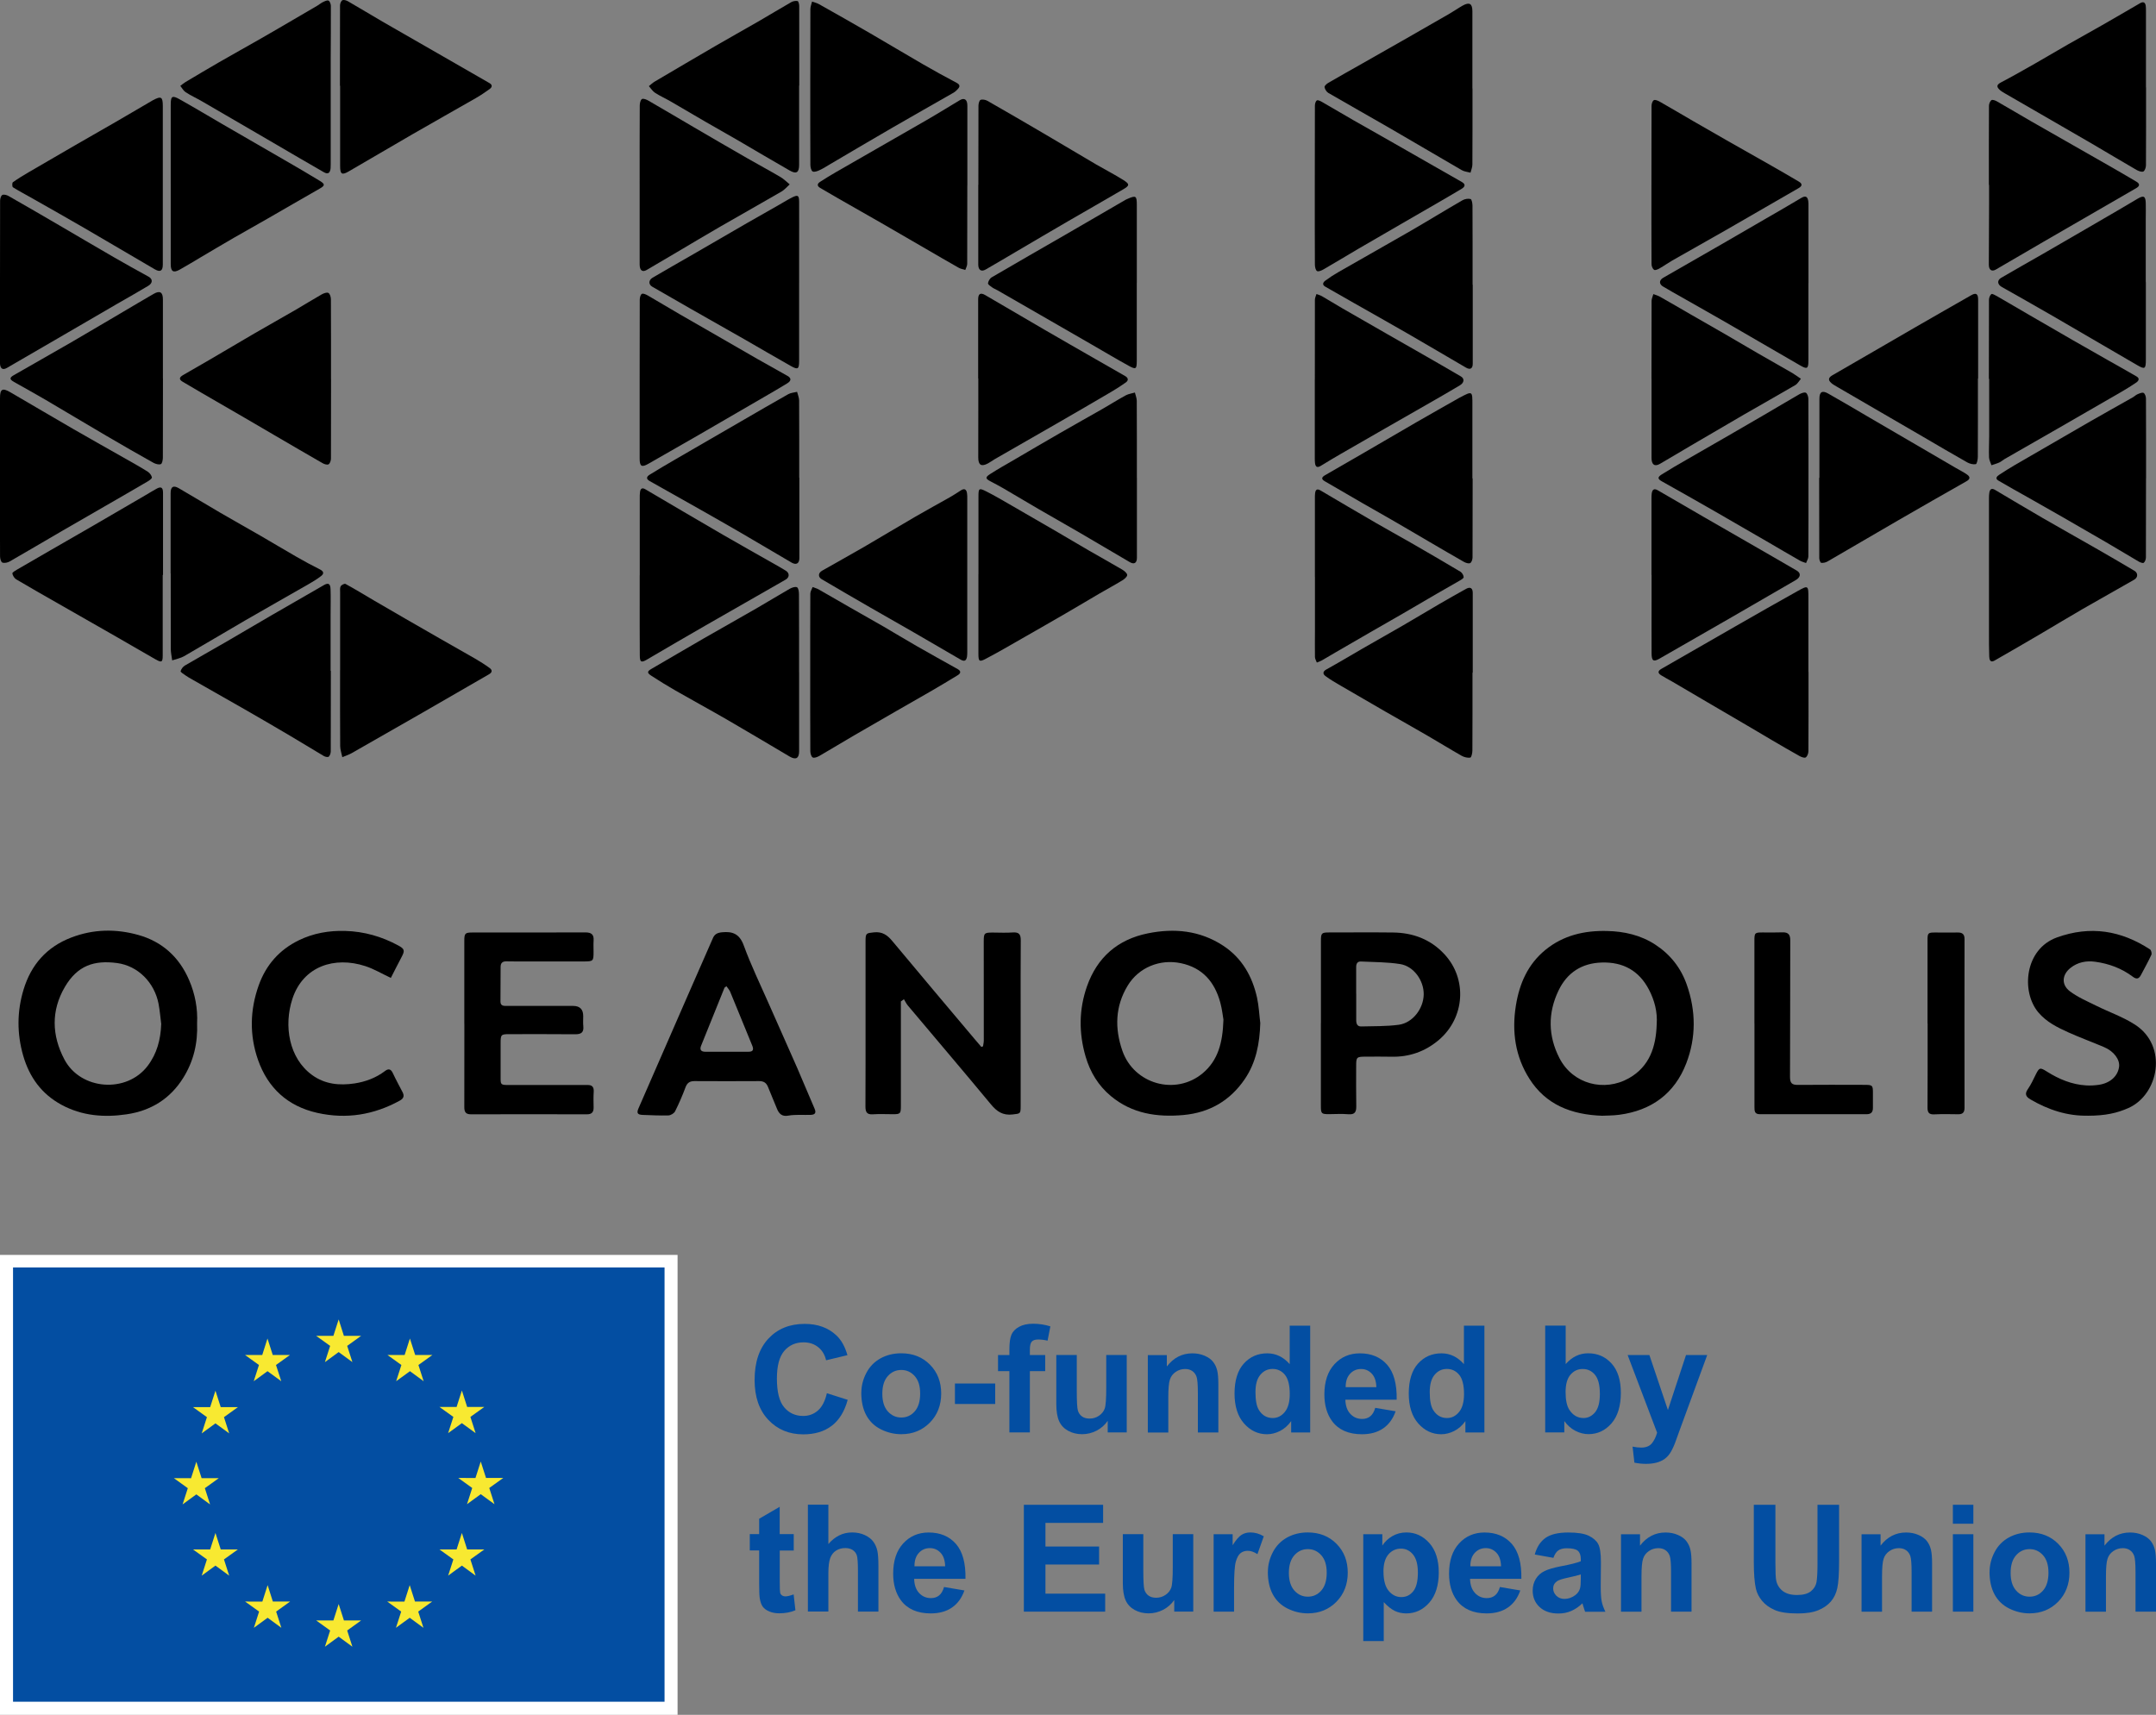 <?xml version="1.0" encoding="UTF-8"?><svg id="Layer_1" xmlns="http://www.w3.org/2000/svg" width="425.2" height="338.26" viewBox="0 0 425.2 338.26"><rect x="0" y="0" width="425.2" height="338.26" fill="#808080" stroke="none"/><defs><style>.cls-1{fill:#fff;}.cls-2{fill:#f8e931;}.cls-3{fill:#034ea2;}</style></defs><path d="M177.67,197.51c0,.65,0,1.29,0,1.94,0,6.23,0,12.47,0,18.7,0,1.54-.11,1.63-1.59,1.63-1.32,0-2.65-.07-3.96.02-1.24.08-1.44-.54-1.44-1.58.03-5.65.02-11.31.02-16.96,0-5.2,0-10.4,0-15.6,0-1.6.13-1.59,1.65-1.75,1.66-.18,2.67.55,3.66,1.75,5.33,6.41,10.71,12.77,16.07,19.14.48.57.97,1.14,1.46,1.71.11-.04.22-.08.33-.12.05-.38.15-.76.15-1.14,0-6.52,0-13.04-.01-19.56,0-1.63.11-1.74,1.77-1.74,1.32,0,2.65.08,3.96-.02,1.23-.09,1.58.39,1.57,1.56-.04,5.08-.02,10.15-.02,15.23,0,5.82,0,11.64,0,17.46,0,1.56-.08,1.47-1.58,1.65-1.92.23-3.11-.57-4.28-1.99-5.42-6.54-10.93-13-16.39-19.5-.31-.37-.52-.83-.77-1.24-.2.14-.39.29-.59.43Z"/><path d="M316.07,220.09c-6.34-.21-11.24-2.28-14.42-7.26-2.81-4.4-3.52-9.32-2.69-14.49.7-4.35,2.36-8.14,5.83-10.98,3.53-2.88,7.71-3.83,12.15-3.72,3.38.08,6.62.8,9.51,2.69,2.97,1.94,5.05,4.58,6.22,7.92,1.81,5.17,1.85,10.41-.11,15.5-2.3,5.97-6.87,9.3-13.2,10.14-1.26.17-2.55.15-3.28.19ZM326.73,202.02c.17-2.43-.43-4.69-1.53-6.81-1.95-3.74-5.08-5.47-9.28-5.35-3.97.11-6.86,2-8.55,5.52-2.13,4.43-2.07,8.97.18,13.34,2.64,5.14,8.84,6.71,13.7,3.96,4.09-2.31,5.35-6.24,5.48-10.66Z"/><path d="M248.55,201.81c-.12,3.97-.81,7.76-3.08,11.08-2.89,4.23-6.94,6.58-12.06,7.05-5.22.47-10.13-.25-14.32-3.73-2.49-2.07-4.1-4.74-4.99-7.8-1.35-4.63-1.34-9.29.28-13.88,2.02-5.71,6.06-9.22,11.98-10.42,5.22-1.06,10.26-.58,14.84,2.41,3.73,2.44,5.77,6.04,6.71,10.28.36,1.64.43,3.34.64,5.01ZM241.29,201.17c-.13-.72-.27-2.12-.64-3.46-1.11-4.03-3.49-6.82-7.77-7.72-4.11-.86-8.29.83-10.47,4.41-2.49,4.09-2.59,8.45-1.06,12.86,2.29,6.6,10.49,8.9,15.83,4.45,3.04-2.54,3.96-6.05,4.1-10.54Z"/><path d="M38.87,201.83c.16,3.97-.71,7.54-2.73,10.78-2.58,4.14-6.39,6.49-11.16,7.19-4.45.66-8.8.32-12.86-1.88-3.92-2.13-6.31-5.43-7.54-9.67-1.26-4.36-1.24-8.75.07-13.06,1.48-4.87,4.53-8.39,9.41-10.26,4.38-1.68,8.83-1.74,13.24-.5,4.69,1.32,8.04,4.35,9.99,8.88,1.2,2.78,1.72,5.66,1.58,8.52ZM31.8,202.03c-.17-1.35-.28-2.7-.53-4.03-.81-4.18-4.03-7.49-8.21-8.04-4.49-.59-7.79.48-10.28,4.74-2.71,4.64-2.59,9.53-.08,14.28,3.2,6.06,12.26,6.73,16.41,1.28,1.85-2.43,2.57-5.21,2.68-8.23Z"/><path d="M91.57,201.95c0-5.45,0-10.89,0-16.34,0-1.5.14-1.67,1.6-1.67,7.43,0,14.86.01,22.28-.02,1.15,0,1.7.39,1.62,1.58-.05.74-.01,1.49-.01,2.23,0,1.86-.04,1.91-1.96,1.92-3.76,0-7.51,0-11.27,0-1.32,0-2.64.01-3.96-.02-.79-.02-1.14.34-1.14,1.11,0,2.27-.03,4.54-.03,6.81,0,.93.69.87,1.32.87,4.33,0,8.67,0,13,0q2.02,0,2,2.04c0,.66-.05,1.33.02,1.98.12,1.22-.44,1.58-1.59,1.57-4.33-.04-8.67-.02-13-.02-1.63,0-1.72.09-1.72,1.77,0,2.23.01,4.46,0,6.69-.01,1.52.01,1.57,1.59,1.57,4.87,0,9.74,0,14.61,0,.29,0,.58.01.87,0,.94-.04,1.35.35,1.29,1.33-.07,1.03-.04,2.06-.02,3.09.02.93-.37,1.37-1.32,1.36-7.63-.01-15.27-.02-22.9,0-1.09,0-1.29-.57-1.28-1.49.02-5.45.01-10.89.01-16.34Z"/><path d="M0,94.02c0-5.16,0-10.31,0-15.47,0-1.82.46-2.1,2.05-1.17,4.15,2.41,8.27,4.86,12.43,7.26,3.52,2.03,7.07,4.02,10.61,6.03,1.36.77,2.72,1.53,4.04,2.37.38.24.75.71.83,1.13.04.21-.52.62-.88.82-2.69,1.58-5.39,3.13-8.09,4.69-2.92,1.68-5.84,3.36-8.75,5.05-3.44,2-6.86,4.03-10.31,6.01-.41.24-1.05.38-1.46.23-.28-.1-.46-.8-.46-1.23-.03-5.24-.02-10.48-.02-15.71h0Z"/><path d="M0,55.54c0-5.32,0-10.64.02-15.96,0-.39.17-.99.44-1.12.31-.15.88,0,1.24.21,3.53,2.01,7.04,4.05,10.54,6.1,3.44,2.01,6.87,4.04,10.32,6.03,2.23,1.29,4.49,2.54,6.75,3.78.82.45.85,1.25-.07,1.8-2,1.21-4.04,2.34-6.06,3.51-3.52,2.04-7.03,4.09-10.55,6.14-3.76,2.19-7.51,4.38-11.28,6.55-.87.5-1.36.09-1.36-1.07,0-5.32,0-10.64,0-15.96Z"/><path d="M33.67,36.26c0-5.2,0-10.4,0-15.59,0-1.71.27-1.92,1.76-1.08,2.83,1.58,5.61,3.26,8.42,4.89,4.09,2.37,8.19,4.73,12.28,7.1,2.34,1.36,4.69,2.71,7,4.13,1.02.63.94.92-.07,1.49-3.46,1.97-6.9,3.98-10.35,5.96-2.21,1.27-4.43,2.5-6.63,3.77-2.2,1.27-4.37,2.57-6.56,3.86-1.38.81-2.74,1.66-4.14,2.43-1.21.66-1.71.32-1.71-1.11,0-5.28,0-10.56,0-15.84h0Z"/><path d="M33.65,113.13c0-5.28,0-10.57,0-15.85,0-1.26.51-1.61,1.59-.99,2.73,1.58,5.43,3.23,8.16,4.82,2.7,1.57,5.42,3.09,8.12,4.65,2.31,1.34,4.6,2.72,6.92,4.05,1.53.88,3.08,1.72,4.66,2.51.76.38.83.84.24,1.29-.8.63-1.69,1.16-2.58,1.67-4.1,2.36-8.23,4.68-12.32,7.05-4.05,2.35-8.06,4.76-12.12,7.1-.71.41-1.57.56-2.36.83-.1-.76-.27-1.51-.28-2.27-.02-4.95-.01-9.91-.01-14.86h-.02Z"/><path d="M32.11,36.45c0,5.24,0,10.48,0,15.72,0,1.27-.5,1.58-1.6.94-4.65-2.71-9.28-5.46-13.93-8.16-3.38-1.96-6.78-3.88-10.18-5.81-1.28-.73-2.6-1.42-3.85-2.2-.16-.1-.18-.87-.01-.99,1-.72,2.05-1.35,3.12-1.98,3.08-1.8,6.17-3.6,9.26-5.38,2.63-1.52,5.26-3.01,7.89-4.53,2.35-1.36,4.68-2.73,7.02-4.1.11-.06.21-.14.32-.19,1.66-.88,1.96-.69,1.96,1.21,0,5.16,0,10.32,0,15.47h.02Z"/><path d="M32.14,74.67c0,5.2,0,10.4-.02,15.59,0,.45-.14,1.2-.4,1.29-.41.15-1.04-.03-1.47-.27-3.11-1.74-6.21-3.52-9.28-5.32-4.04-2.37-8.05-4.78-12.08-7.15-2.02-1.18-4.07-2.31-6.11-3.46-.9-.51-.94-.84-.07-1.34,3.78-2.17,7.57-4.31,11.34-6.49,3.41-1.98,6.8-4,10.19-5.99,2.02-1.19,4.03-2.39,6.06-3.56,1.24-.71,1.83-.35,1.83,1.1,0,5.2,0,10.4,0,15.59Z"/><path d="M32.09,113.42c0,5.28,0,10.56,0,15.84,0,1.36-.19,1.49-1.38.82-2.53-1.43-5.04-2.92-7.56-4.36-3.98-2.28-7.98-4.55-11.96-6.83-2.67-1.53-5.35-3.04-7.99-4.61-.37-.22-.7-.75-.76-1.17-.03-.2.57-.55.93-.76,2.2-1.29,4.41-2.56,6.62-3.83,2.85-1.64,5.7-3.27,8.54-4.92,3.37-1.96,6.74-3.92,10.11-5.89.75-.44,1.48-.89,2.24-1.31.89-.49,1.27-.25,1.27.8,0,5.4,0,10.81,0,16.21-.01,0-.02,0-.04,0Z"/><path d="M67.08,132.19c0-5.11,0-10.23,0-15.34,0-.41-.07-.89.11-1.21.15-.26.76-.57.95-.46,1.9,1.04,3.75,2.17,5.62,3.27,2.09,1.22,4.18,2.43,6.27,3.64,2.24,1.29,4.48,2.58,6.73,3.87,2.31,1.32,4.63,2.62,6.93,3.95.99.58,1.96,1.19,2.88,1.86.53.39.55.85-.14,1.24-4.34,2.49-8.67,5.01-13.01,7.51-4.69,2.69-9.38,5.38-14.08,8.05-.57.32-1.22.52-1.83.78-.15-.73-.41-1.45-.42-2.18-.04-4.99-.02-9.98-.02-14.97h0Z"/><path d="M67.04,16.92c0-5.28,0-10.56.02-15.84,0-.36.19-.88.46-1.03.26-.14.79.02,1.1.2,2.28,1.31,4.52,2.68,6.79,4,2.16,1.26,4.34,2.5,6.51,3.74,2.95,1.69,5.9,3.38,8.84,5.08,1.92,1.11,3.84,2.22,5.77,3.32.65.37.51.83.04,1.17-.9.65-1.82,1.27-2.78,1.82-4.12,2.37-8.27,4.69-12.39,7.07-4.23,2.44-8.43,4.94-12.66,7.38-1.32.76-1.66.53-1.66-1.07-.01-5.28,0-10.56,0-15.84-.01,0-.02,0-.04,0Z"/><path d="M157.65,94.23c0,5.28,0,10.57,0,15.85,0,1.05-.6,1.43-1.52.9-3.3-1.92-6.57-3.88-9.87-5.8-2.73-1.59-5.48-3.15-8.23-4.71-3.29-1.87-6.6-3.73-9.9-5.58-.82-.46-.57-.91.03-1.28,1.58-.97,3.17-1.92,4.78-2.85,4.41-2.56,8.82-5.11,13.23-7.66,3.09-1.79,6.17-3.59,9.28-5.34.51-.29,1.16-.32,1.75-.47.14.57.4,1.14.4,1.72.03,5.08.02,10.15.02,15.23.01,0,.03,0,.04,0Z"/><path d="M126.15,74.86c0-5.24,0-10.48.02-15.72,0-.41.13-1,.41-1.17.25-.15.82.11,1.17.31,2.13,1.23,4.23,2.51,6.36,3.74,2.2,1.28,4.41,2.53,6.61,3.8,2.88,1.66,5.75,3.33,8.64,4.98,1.96,1.12,3.94,2.23,5.92,3.33.92.51.68,1.04,0,1.47-1.5.93-3.04,1.81-4.57,2.7-4.33,2.52-8.66,5.04-12.99,7.54-3.27,1.89-6.55,3.76-9.83,5.63-1.34.77-1.74.54-1.74-1.02,0-5.2,0-10.4,0-15.6Z"/><path d="M157.56,219.91c-.53.03-1.33,0-2.09.15-1.23.23-1.84-.35-2.25-1.39-.56-1.42-1.19-2.81-1.74-4.23-.33-.86-.87-1.2-1.78-1.19-4.25.03-8.5.02-12.75,0-.9,0-1.42.33-1.75,1.21-.6,1.62-1.29,3.21-2.06,4.75-.2.4-.85.79-1.31.81-1.69.05-3.38-.04-5.07-.1-1.05-.04-1.24-.37-.83-1.31,3.14-7.2,6.28-14.41,9.43-21.61,1.74-4,3.5-7.99,5.25-11.98.33-.76.89-1.03,1.74-1.12,2.18-.23,3.52.34,4.35,2.64,1.39,3.82,3.18,7.5,4.82,11.23,1.89,4.29,3.81,8.56,5.69,12.85,1.17,2.68,2.27,5.39,3.44,8.07.36.83.09,1.18-.73,1.22-.7.03-1.4,0-2.36,0ZM143.25,194.54c-.25.2-.35.24-.37.3-1.54,3.81-3.08,7.62-4.61,11.43-.32.79-.01,1.19.82,1.19,2.85,0,5.69,0,8.54,0,.89,0,1.05-.41.73-1.2-1.46-3.53-2.88-7.08-4.35-10.62-.17-.4-.49-.74-.75-1.11Z"/><path d="M126.15,36.45c0-5.2-.01-10.4.02-15.61,0-.45.13-1.12.43-1.3.28-.17.92.1,1.31.33,2.95,1.7,5.88,3.45,8.83,5.17,3.51,2.05,7.03,4.11,10.56,6.13,2.21,1.27,4.45,2.47,6.64,3.76.66.39,1.21.96,1.8,1.44-.53.47-.99,1.05-1.59,1.4-4.01,2.33-8.06,4.6-12.08,6.92-2.88,1.66-5.74,3.38-8.6,5.07-1.98,1.17-3.95,2.34-5.93,3.49-.86.5-1.39.07-1.39-1.08,0-5.24,0-10.49,0-15.73,0,0,0,0,.01,0Z"/><path d="M126.17,113.46c0-5.03,0-10.07,0-15.1,0-.45-.01-.91.06-1.36.1-.61.4-.87,1.04-.49,5.09,3,10.19,6,15.3,8.97,3.45,2,6.93,3.94,10.39,5.91.68.39,1.35.77,2.01,1.18.77.48.76,1.31-.04,1.77-5.24,3-10.49,5.99-15.72,9-3.88,2.23-7.74,4.48-11.6,6.75-1.12.66-1.42.56-1.43-.78-.03-3.92-.02-7.84-.02-11.76,0-1.36,0-2.72,0-4.09Z"/><path d="M157.6,132.58c0,5.2,0,10.4,0,15.61,0,1.4-.65,1.76-1.87,1.04-4.07-2.4-8.12-4.83-12.21-7.2-3.41-1.97-6.87-3.85-10.29-5.81-1.6-.92-3.17-1.88-4.72-2.89-.96-.62-.91-.89.03-1.43,3.45-1.99,6.87-4.03,10.32-6.01,3.49-2.01,7.01-3.97,10.5-5.99,2.14-1.23,4.23-2.53,6.37-3.75.43-.24,1.09-.48,1.45-.31.29.14.39.89.39,1.38.03,5.12.02,10.24.02,15.36Z"/><path d="M260.51,201.8c0-5.41,0-10.81,0-16.22,0-1.51.13-1.65,1.59-1.65,4.21,0,8.42-.04,12.63.01,3.95.05,7.42,1.34,10.16,4.31,4.51,4.87,4.02,12.49-1.11,16.87-2.7,2.3-5.87,3.42-9.46,3.32-1.65-.04-3.3-.01-4.95-.01-1.83,0-1.91.08-1.91,1.85,0,2.64-.03,5.28.02,7.92.02,1.13-.28,1.69-1.55,1.59-1.27-.11-2.56-.03-3.84-.02-1.48,0-1.59-.1-1.59-1.64,0-5.45,0-10.89,0-16.34ZM267.47,196.02c0,1.73,0,3.46,0,5.2,0,.7.19,1.28,1,1.25,2.46-.07,4.95,0,7.39-.33,2.75-.37,4.89-3.19,4.92-6.01.03-2.71-1.95-5.53-4.63-5.96-2.54-.41-5.15-.38-7.74-.51-.75-.04-.96.49-.95,1.16,0,1.73,0,3.46,0,5.2Z"/><path d="M157.6,16.89c0,5.2,0,10.4,0,15.6,0,1.55-.52,1.91-1.89,1.13-3.42-1.95-6.8-3.97-10.2-5.95-2.13-1.24-4.28-2.43-6.41-3.67-2.31-1.33-4.59-2.7-6.9-4.03-.99-.57-2.05-1.04-3.02-1.67-.48-.31-.81-.86-1.21-1.31.36-.29.7-.62,1.09-.86,4.02-2.37,8.04-4.74,12.08-7.09,2.77-1.61,5.57-3.16,8.34-4.76,2.2-1.27,4.37-2.6,6.58-3.86.35-.2.85-.28,1.24-.21.17.03.32.61.32.95.02,5.24.01,10.48.01,15.72-.02,0-.03,0-.05,0Z"/><path d="M157.6,55.67c0,5.16,0,10.31,0,15.47,0,1.68-.22,1.85-1.64,1.05-3.08-1.73-6.12-3.53-9.18-5.28-3.52-2.01-7.06-4-10.58-6.01-2.53-1.44-5.06-2.89-7.57-4.35-.76-.44-.74-1.3.08-1.78,2.65-1.56,5.33-3.07,7.99-4.61,3.52-2.04,7.03-4.09,10.56-6.12,2.17-1.25,4.35-2.48,6.53-3.72.82-.47,1.62-.97,2.46-1.39,1.12-.55,1.34-.4,1.35.9.02,3.01,0,6.02,0,9.03,0,2.27,0,4.54,0,6.81Z"/><path d="M65.22,16.97c0,5.16,0,10.31,0,15.47,0,.25,0,.5-.02.74-.1.91-.47,1.3-1.38.76-1.59-.94-3.2-1.85-4.8-2.78-2.83-1.65-5.66-3.31-8.5-4.96-3.55-2.07-7.1-4.14-10.66-6.2-1.07-.62-2.19-1.13-3.23-1.8-.44-.28-.72-.83-1.07-1.26.34-.25.66-.54,1.03-.76,2.19-1.3,4.37-2.61,6.58-3.88,2.8-1.61,5.63-3.18,8.44-4.79,2.07-1.18,4.12-2.39,6.18-3.59,1.6-.93,3.2-1.86,4.79-2.8.39-.23.73-.53,1.13-.72.34-.16.82-.4,1.08-.28.26.12.45.66.46,1.01.02,3.59-.02,7.18-.03,10.76,0,1.69,0,3.38,0,5.07h0Z"/><path d="M65.29,74.74c0,5.24,0,10.48-.02,15.71,0,.4-.19.99-.48,1.14-.29.15-.86-.04-1.21-.25-3.06-1.75-6.1-3.54-9.14-5.31-2.05-1.2-4.11-2.4-6.16-3.6-2.87-1.67-5.75-3.33-8.63-5-1.21-.7-2.4-1.42-3.61-2.12-.86-.5-.63-.92.07-1.33,1.75-1.01,3.49-2,5.23-3.02,2.94-1.72,5.86-3.46,8.8-5.17,2.76-1.6,5.55-3.16,8.31-4.76,1.67-.97,3.3-2,4.98-2.95.39-.22,1.01-.46,1.33-.3.31.16.5.81.5,1.25.03,5.24.02,10.48.02,15.71Z"/><path d="M65.25,132.33c0,5.28,0,10.56-.02,15.85,0,.37-.14.84-.39,1.07-.17.15-.71.04-.99-.13-2.23-1.31-4.42-2.68-6.65-3.99-2.97-1.75-5.94-3.49-8.93-5.2-3.45-1.98-6.92-3.94-10.38-5.91-.46-.26-.93-.53-1.37-.84-.34-.24-.95-.62-.9-.79.12-.43.47-.89.86-1.12,2.62-1.55,5.29-3.02,7.92-4.55,3.02-1.75,6.02-3.53,9.04-5.29,3.48-2.02,6.97-4.03,10.46-6.03.86-.49,1.26-.26,1.29.83.06,1.65.01,3.3.01,4.95,0,3.71,0,7.43,0,11.14.01,0,.03,0,.04,0Z"/><path d="M390.08,74.68c0,5.16.01,10.31-.02,15.47,0,.49-.19,1.37-.4,1.41-.54.09-1.2-.08-1.7-.36-2.97-1.68-5.91-3.41-8.85-5.13-2.7-1.57-5.39-3.13-8.09-4.7-2.95-1.71-5.9-3.42-8.84-5.14-.35-.21-.72-.41-1.02-.68-.67-.59-.58-1.06.21-1.52,5.44-3.13,10.87-6.3,16.3-9.44,3.7-2.14,7.41-4.25,11.12-6.37.93-.53,1.33-.25,1.33.86,0,5.2,0,10.39,0,15.59,0,0-.02,0-.03,0Z"/><path d="M192.97,113.25c0-5.12,0-10.23,0-15.35,0-1.56.11-1.69,1.48-1,1.76.88,3.44,1.89,5.15,2.87,2.89,1.66,5.76,3.33,8.64,5,2.2,1.28,4.38,2.59,6.58,3.86,2.16,1.25,4.35,2.46,6.51,3.73.41.25.96.7.97,1.06,0,.35-.55.81-.96,1.06-1.5.92-3.06,1.75-4.58,2.64-2.19,1.28-4.36,2.59-6.56,3.86-2.87,1.67-5.76,3.32-8.65,4.97-2.38,1.36-4.75,2.75-7.18,4.02-1.24.65-1.41.48-1.41-1.01,0-5.24,0-10.48,0-15.72Z"/><path d="M192.91,74.63c0-5.2,0-10.4,0-15.59,0-1.08.45-1.38,1.38-.84,3.88,2.25,7.73,4.53,11.6,6.78,3.37,1.96,6.75,3.89,10.13,5.83,1.96,1.12,3.92,2.25,5.88,3.37.63.36.7.85.13,1.26-.93.67-1.91,1.29-2.9,1.87-3.57,2.1-7.15,4.18-10.74,6.25-4.06,2.34-8.13,4.66-12.19,7-.46.27-.89.6-1.36.85-1.31.7-1.91.33-1.91-1.17,0-3.47,0-6.93.01-10.4,0-1.73,0-3.47,0-5.2-.01,0-.03,0-.04,0Z"/><path d="M192.95,36.45c0-5.2,0-10.39.02-15.59,0-.41.16-1.06.42-1.16.38-.14.99-.02,1.37.2,3.71,2.11,7.39,4.27,11.07,6.42,3.46,2.03,6.91,4.1,10.37,6.13,1.77,1.03,3.6,1.96,5.33,3.05,1.3.82,1.27,1.1-.02,1.85-3.61,2.11-7.24,4.18-10.86,6.28-3.48,2.02-6.95,4.07-10.42,6.11-1.94,1.14-3.88,2.3-5.84,3.42-.89.51-1.46.09-1.46-.99,0-5.24,0-10.48,0-15.71,0,0,0,0,.01,0Z"/><path d="M224.19,55.81c0,5.11,0,10.23,0,15.34,0,1.64-.15,1.79-1.54,1.03-2.45-1.34-4.84-2.78-7.26-4.17-3.41-1.97-6.83-3.93-10.24-5.9-2.81-1.62-5.62-3.24-8.43-4.85-.36-.2-.75-.35-1.08-.59-.31-.22-.82-.56-.79-.79.06-.42.36-.96.72-1.17,4.99-2.92,10.02-5.8,15.03-8.69,3.8-2.2,7.58-4.41,11.38-6.61.11-.06.22-.11.34-.16,1.72-.75,1.88-.65,1.88,1.22,0,5.11,0,10.23,0,15.34Z"/><path d="M224.22,94.28c0,5.24,0,10.49,0,15.73,0,1.04-.53,1.39-1.41.87-3.3-1.92-6.58-3.88-9.87-5.8-2.7-1.57-5.42-3.1-8.12-4.67-2.34-1.36-4.66-2.76-7-4.12-.81-.47-1.65-.91-2.49-1.35-.99-.52-1.05-.79-.08-1.42,1.59-1.02,3.24-1.95,4.88-2.9,2.98-1.74,5.96-3.5,8.96-5.22,2.81-1.62,5.64-3.2,8.46-4.81,1.5-.86,2.95-1.78,4.47-2.61.54-.29,1.2-.37,1.8-.55.13.54.36,1.07.37,1.61.03,5.08.02,10.16.02,15.24.01,0,.02,0,.03,0Z"/><path d="M392.26,113.51c0-5.07,0-10.15,0-15.22,0-.37.01-.75.07-1.11.11-.67.44-.96,1.12-.55,3.14,1.86,6.26,3.73,9.42,5.56,3.45,2,6.93,3.93,10.39,5.92,2.56,1.47,5.11,2.95,7.65,4.46.78.46.76,1.33-.02,1.78-3.37,1.94-6.77,3.83-10.14,5.77-2.77,1.6-5.51,3.27-8.27,4.89-3.04,1.78-6.08,3.56-9.14,5.3-.86.49-1.01-.25-1.03-.83-.06-1.57-.05-3.13-.05-4.7,0-3.75,0-7.51,0-11.26Z"/><path d="M358.82,94.25c0-5.2,0-10.4,0-15.6,0-1.32.52-1.69,1.69-1.04,2.72,1.53,5.4,3.13,8.1,4.71,2.8,1.63,5.6,3.27,8.4,4.9,2.91,1.7,5.83,3.4,8.74,5.1.74.43,1.52.81,2.22,1.31.61.44.6.88-.15,1.3-4.5,2.55-8.99,5.12-13.47,7.71-4.65,2.69-9.28,5.42-13.93,8.11-.36.21-.85.32-1.25.27-.17-.02-.38-.6-.38-.92-.02-5.28-.02-10.56-.02-15.85.01,0,.02,0,.03,0Z"/><path d="M259.31,74.86c0-5.24,0-10.48.01-15.73,0-.38.2-.75.31-1.13.35.14.73.23,1.05.41,1.38.8,2.74,1.64,4.13,2.45,2.95,1.71,5.92,3.4,8.88,5.1,2.25,1.29,4.5,2.56,6.74,3.85,2.56,1.47,5.13,2.94,7.68,4.44.74.43.68,1.23-.2,1.76-1.97,1.19-3.97,2.32-5.96,3.47-2.92,1.68-5.85,3.34-8.77,5.02-2.89,1.66-5.78,3.31-8.66,4.98-1.35.78-2.69,1.58-4.02,2.4-.74.46-1.07.21-1.16-.56-.04-.33-.04-.66-.04-.99,0-5.16,0-10.32,0-15.48h0Z"/><path d="M259.32,113.75c0-5.16,0-10.31,0-15.47,0-.33,0-.66.04-.99.09-.69.37-.96,1.08-.54,3.64,2.15,7.29,4.3,10.95,6.42,2.23,1.3,4.5,2.53,6.74,3.82,3.31,1.91,6.61,3.82,9.89,5.78.33.2.63.71.64,1.08,0,.23-.52.53-.86.72-1.49.87-2.99,1.71-4.48,2.57-2.23,1.29-4.45,2.61-6.68,3.9-2.13,1.24-4.28,2.45-6.42,3.69-2.27,1.31-4.55,2.63-6.82,3.95-.92.53-1.82,1.08-2.75,1.61-.3.17-.63.27-.95.4-.13-.36-.36-.73-.37-1.09-.03-1.69,0-3.38,0-5.07,0-3.59,0-7.18,0-10.77h-.01Z"/><path d="M356.66,94.43c0,5.11.01,10.23-.02,15.34,0,.43-.3.86-.45,1.29-.4-.15-.82-.25-1.19-.46-2.07-1.18-4.12-2.39-6.18-3.59-3.52-2.04-7.03-4.08-10.55-6.1-3.49-2-6.99-3.99-10.5-5.95-.85-.47-.93-.82-.06-1.37,1.63-1.03,3.3-1.99,4.97-2.95,2.85-1.65,5.7-3.28,8.55-4.92,2.24-1.29,4.47-2.59,6.7-3.89,2.3-1.34,4.58-2.71,6.89-4.04.39-.22,1-.47,1.32-.32.3.14.5.8.5,1.23.03,5.24.02,10.48.02,15.71,0,0,0,0-.01,0Z"/><path d="M356.67,132.58c0,5.2.01,10.39-.02,15.59,0,.43-.21,1.02-.53,1.23-.24.16-.85-.06-1.22-.27-1.82-1.01-3.62-2.07-5.42-3.12-1.35-.78-2.68-1.59-4.02-2.38-2.87-1.68-5.74-3.36-8.61-5.04-2.33-1.37-4.66-2.75-7-4.11-.74-.43-1.51-.82-2.24-1.28-.66-.41-.72-.83.05-1.27,4.89-2.79,9.75-5.61,14.64-8.41,4.06-2.32,8.11-4.65,12.2-6.92,2.13-1.19,2.15-1.14,2.15,1.37,0,4.87,0,9.73,0,14.6,0,0,.02,0,.03,0Z"/><path d="M356.65,55.84c0,5.07,0,10.15,0,15.22,0,1.7-.23,1.84-1.7.98-4.87-2.81-9.72-5.65-14.59-8.46-3.52-2.03-7.06-4.01-10.59-6.02-.57-.32-1.12-.68-1.7-.99-.88-.47-.94-1.27-.04-1.79,3.91-2.26,7.84-4.49,11.76-6.75,2.84-1.64,5.68-3.29,8.52-4.94,2.31-1.34,4.63-2.66,6.92-4.04.92-.55,1.28-.22,1.4.69.04.28.03.58.03.86,0,5.07,0,10.15,0,15.22Z"/><path d="M159.79,132.56c0-5.15-.01-10.31.02-15.46,0-.43.29-.86.45-1.3.4.15.82.26,1.19.46,2.1,1.2,4.19,2.42,6.29,3.62,2.17,1.24,4.35,2.46,6.51,3.71,2.17,1.26,4.3,2.57,6.47,3.81,2.7,1.55,5.43,3.06,8.15,4.58.71.4.62.83.02,1.2-1.68,1.03-3.37,2.04-5.07,3.03-2.31,1.34-4.63,2.65-6.94,3.98-2.81,1.62-5.62,3.23-8.42,4.86-2.3,1.34-4.57,2.73-6.87,4.06-.39.22-1.01.46-1.31.3-.3-.17-.47-.82-.47-1.26-.03-5.2-.02-10.39-.02-15.59h0Z"/><path d="M159.8,16.92c0-5.04,0-10.07.02-15.11,0-.5.22-1,.33-1.5.46.17.95.27,1.37.51,3.39,1.91,6.78,3.82,10.15,5.78,3.45,2,6.86,4.06,10.31,6.05,2.2,1.27,4.42,2.49,6.67,3.68.68.36.73.72.25,1.23-.25.27-.53.54-.84.72-3.99,2.29-8.01,4.55-11.99,6.86-4.12,2.38-8.21,4.81-12.31,7.22-.71.42-1.4.87-2.14,1.21-.42.2-1.04.42-1.35.25-.3-.17-.44-.84-.45-1.28-.03-5.2-.02-10.4-.02-15.61h.01Z"/><path d="M259.3,36.58c0-5.24,0-10.48.02-15.72,0-.37.13-.9.39-1.05.22-.13.73.13,1.05.32,2.1,1.2,4.18,2.45,6.28,3.65,2.31,1.33,4.64,2.63,6.96,3.95,2.89,1.65,5.78,3.3,8.66,4.95,1.89,1.08,3.8,2.15,5.68,3.24.77.45.56.93-.06,1.31-1.69,1.02-3.4,2-5.1,2.99-2.23,1.3-4.47,2.59-6.71,3.88-2.88,1.67-5.77,3.33-8.64,5.01-2.27,1.33-4.51,2.7-6.78,4.01-.39.23-1.02.51-1.3.35-.3-.17-.43-.84-.43-1.29-.03-5.2-.02-10.4-.02-15.6,0,0,0,0,0,0Z"/><path d="M190.77,36.56c0,5.16,0,10.31-.02,15.47,0,.41-.24.81-.38,1.22-.43-.14-.91-.21-1.29-.43-2.14-1.21-4.27-2.45-6.4-3.69-2.95-1.71-5.89-3.43-8.85-5.13-2.84-1.64-5.7-3.25-8.55-4.88-1.18-.67-2.34-1.36-3.51-2.04-.68-.4-.62-.84-.02-1.22,1-.65,2.01-1.27,3.05-1.87,5.94-3.42,11.89-6.81,17.83-10.24,2.24-1.29,4.43-2.66,6.65-3.98.92-.55,1.5-.13,1.5,1.06,0,5.24,0,10.48,0,15.72,0,0,0,0,0,0Z"/><path d="M392.24,74.73c0-5.2,0-10.39.02-15.59,0-.39.19-.89.47-1.13.14-.12.71.18,1.04.37,2.13,1.22,4.24,2.48,6.37,3.71,2.88,1.67,5.76,3.34,8.64,5,2.27,1.31,4.55,2.61,6.84,3.9,1.92,1.09,3.86,2.16,5.77,3.28.64.38.39.86-.07,1.18-.95.64-1.93,1.26-2.92,1.83-4.19,2.43-8.38,4.85-12.58,7.26-3.49,2.01-6.99,4-10.48,6.01-.35.2-.66.5-1.03.67-.5.23-1.04.37-1.56.55-.17-.52-.46-1.03-.48-1.55-.05-1.4.02-2.8.03-4.21,0-3.75,0-7.51,0-11.26h-.05Z"/><path d="M190.76,113.38c0,5.04,0,10.07,0,15.11,0,.33,0,.66-.04.99-.12.79-.47,1.1-1.27.63-3.05-1.79-6.11-3.57-9.17-5.33-2.88-1.66-5.77-3.29-8.65-4.95-3.2-1.85-6.4-3.7-9.58-5.58-.74-.44-.71-1.22.07-1.67,2.74-1.57,5.51-3.09,8.25-4.68,3.4-1.98,6.77-4.02,10.17-5.99,2.27-1.32,4.58-2.57,6.87-3.87.71-.41,1.4-.86,2.09-1.31.7-.45,1.09-.21,1.21.55.06.36.05.74.05,1.11,0,4.99,0,9.99,0,14.98Z"/><path d="M290.43,94.36c0,5.2,0,10.4-.02,15.59,0,.39-.19.99-.47,1.12-.31.15-.87-.04-1.23-.24-2.28-1.29-4.54-2.63-6.81-3.95-2.23-1.3-4.44-2.62-6.68-3.91-2.13-1.24-4.28-2.44-6.42-3.67-2.53-1.46-5.05-2.92-7.56-4.39-.71-.41-.58-.79.06-1.16,2.46-1.41,4.91-2.83,7.36-4.25,3.59-2.08,7.17-4.18,10.76-6.26,2.81-1.62,5.63-3.21,8.45-4.81.04-.02.08-.03.11-.05,2.41-1.28,2.41-1.27,2.4,1.51-.01,4.83,0,9.65,0,14.48.01,0,.03,0,.04,0Z"/><path d="M290.45,56.15v15.59c0,.96-.49,1.26-1.34.77-3.87-2.25-7.72-4.54-11.59-6.77-3.52-2.03-7.08-4.02-10.61-6.03-1.85-1.05-3.7-2.11-5.55-3.17-.68-.39-.41-.87.01-1.18.85-.63,1.74-1.21,2.66-1.73,4.7-2.7,9.43-5.35,14.12-8.06,3.44-1.99,6.83-4.08,10.28-6.07.45-.26,1.11-.37,1.6-.24.22.06.37.85.37,1.3.03,5.2.02,10.4.02,15.6.01,0,.03,0,.05,0Z"/><path d="M325.7,74.72c0-5.12,0-10.24.02-15.36,0-.45.23-.9.35-1.35.42.16.87.28,1.27.5,2.07,1.17,4.12,2.37,6.18,3.56,2.21,1.27,4.43,2.53,6.64,3.81,2.17,1.25,4.32,2.53,6.49,3.79,2.27,1.31,4.55,2.61,6.83,3.91.18.1.35.22.52.34.39.26.78.53,1.17.79-.36.42-.64.97-1.09,1.24-3.36,1.97-6.76,3.87-10.13,5.82-3.52,2.04-7.03,4.1-10.54,6.16-2.02,1.18-4.02,2.4-6.05,3.57-1.04.6-1.65.15-1.65-1.17,0-5.2,0-10.4,0-15.6h0Z"/><path d="M290.4,132.69c0,5.12.01,10.24-.02,15.36,0,.49-.19,1.35-.41,1.39-.53.09-1.2-.08-1.69-.35-2.28-1.29-4.51-2.68-6.78-3.99-2.77-1.61-5.56-3.17-8.34-4.77-2.92-1.68-5.84-3.37-8.74-5.07-1.02-.6-2.06-1.19-3.01-1.9-.52-.39-.61-.88.19-1.32,2.4-1.32,4.76-2.75,7.14-4.12,2.64-1.52,5.29-3.01,7.92-4.53,2.38-1.38,4.73-2.8,7.11-4.19,1.77-1.03,3.56-2.04,5.35-3.04.85-.47,1.33-.15,1.33.8,0,5.24,0,10.48,0,15.73h-.04Z"/><path d="M325.7,113.42c0-5.03,0-10.06,0-15.1,0-.33,0-.66.05-.99.11-.72.42-1.06,1.18-.63,3.02,1.76,6.03,3.51,9.06,5.26,2.88,1.66,5.76,3.32,8.65,4.98,3.24,1.87,6.48,3.72,9.71,5.61.89.52.76,1.32-.21,1.88-4.23,2.44-8.44,4.9-12.67,7.34-4.73,2.73-9.47,5.45-14.21,8.16-1.17.67-1.53.43-1.54-1.05-.02-3.84,0-7.67,0-11.51,0-1.32,0-2.64,0-3.96h0Z"/><path d="M325.69,36.51c0-5.2,0-10.4.02-15.61,0-.4.18-1,.46-1.14.28-.14.83.11,1.19.31,2.21,1.26,4.39,2.55,6.59,3.83,2.2,1.28,4.41,2.54,6.62,3.8,2.92,1.66,5.85,3.31,8.78,4.98,1.82,1.04,3.63,2.08,5.43,3.15.7.42.68.85-.05,1.27-4.8,2.77-9.6,5.56-14.41,8.32-3.49,2-7.01,3.96-10.51,5.96-.85.49-1.65,1.07-2.51,1.56-.33.19-.88.43-1.09.28-.29-.2-.5-.73-.5-1.12-.03-5.2-.02-10.4-.02-15.61Z"/><path d="M392.24,36.47c0-5.2-.01-10.4.02-15.6,0-.39.21-.92.5-1.12.21-.14.76.07,1.09.26,2.24,1.28,4.45,2.6,6.68,3.89,2.24,1.29,4.48,2.56,6.73,3.84,2.92,1.67,5.85,3.33,8.76,5,1.78,1.02,3.56,2.05,5.32,3.1.69.41.7.84-.04,1.27-6.08,3.51-12.16,7.02-18.24,10.55-3.15,1.83-6.3,3.68-9.45,5.51-.81.47-1.38.08-1.38-.97,0-3.88.03-7.76.05-11.64,0-1.36,0-2.72,0-4.09-.02,0-.03,0-.05,0Z"/><path d="M290.4,17.47c0,4.99.01,9.99-.02,14.98,0,.54-.24,1.08-.37,1.61-.57-.16-1.21-.2-1.71-.49-4.76-2.75-9.48-5.56-14.24-8.31-4.02-2.33-8.07-4.59-12.09-6.93-.36-.21-.68-.73-.75-1.14-.04-.24.41-.65.73-.84,2.23-1.3,4.48-2.55,6.73-3.83,2.96-1.68,5.91-3.36,8.86-5.04,2.77-1.58,5.55-3.17,8.31-4.77.89-.51,1.73-1.11,2.62-1.61,1.33-.74,1.91-.39,1.91,1.12,0,5.08,0,10.15,0,15.23Z"/><path d="M423.2,55.65c0,5.07,0,10.15,0,15.22,0,1.94-.17,2.05-1.77,1.12-5.5-3.19-10.99-6.42-16.5-9.61-3.37-1.95-6.76-3.86-10.15-5.78-.87-.49-.96-1.31-.1-1.81,2.68-1.58,5.41-3.09,8.11-4.65,2.78-1.6,5.55-3.21,8.32-4.82,2.2-1.28,4.41-2.55,6.6-3.84,1.31-.76,2.6-1.55,3.91-2.31,1.15-.67,1.52-.47,1.56.88.04,1.03,0,2.06,0,3.09,0,4.17,0,8.33,0,12.5h0Z"/><path d="M423.23,94.36c0,5.2,0,10.4-.02,15.61,0,.36-.17.83-.43,1.04-.16.13-.68-.07-.97-.23-2.16-1.26-4.3-2.56-6.45-3.82-2.88-1.68-5.76-3.34-8.65-5-2.28-1.3-4.56-2.59-6.84-3.89-1.93-1.09-3.87-2.15-5.77-3.28-.69-.41-.26-.86.18-1.14,1-.65,2-1.29,3.03-1.89,4.94-2.87,9.89-5.74,14.84-8.59,2.81-1.62,5.65-3.19,8.47-4.79.32-.18.59-.47.92-.61.39-.16.92-.41,1.21-.27.28.15.47.74.47,1.14.03,5.24.02,10.49.02,15.73,0,0,0,0,0,0Z"/><path d="M423.24,17.26c0,5.11.01,10.23-.02,15.34,0,.43-.22,1.09-.52,1.23-.34.15-.94-.09-1.34-.31-2.95-1.7-5.86-3.46-8.8-5.18-3.51-2.05-7.04-4.08-10.56-6.11-2.2-1.27-4.41-2.54-6.6-3.81-.35-.21-.72-.42-1.02-.69-.63-.58-.66-1,.24-1.47,2.29-1.19,4.52-2.48,6.77-3.75,2.17-1.24,4.31-2.52,6.48-3.76,2.24-1.28,4.5-2.52,6.74-3.8,2.49-1.42,4.96-2.87,7.44-4.31.64-.37,1.03-.2,1.13.53.05.37.04.74.04,1.11,0,4.99,0,9.98,0,14.97.01,0,.03,0,.04,0Z"/><path d="M411.74,220.07c-3.97.09-7.76-1.13-11.32-3.22-.84-.5-1.17-1.04-.51-1.99.63-.91,1.1-1.93,1.59-2.93.69-1.38.85-1.4,2.2-.55,2.36,1.49,4.9,2.55,7.72,2.72.82.05,1.65,0,2.46-.11,2.27-.32,3.8-1.71,4.04-3.57.18-1.42-1.02-3.05-2.95-3.87-2.34-1-4.74-1.87-7.07-2.92-2.17-.98-4.31-2.04-5.91-3.94-3.43-4.09-2.71-12.48,3.68-14.78,6.58-2.37,12.62-1.38,18.35,2.36.24.15.39.8.27,1.07-.62,1.34-1.35,2.64-2.04,3.95-.41.78-.85.96-1.65.35-2.18-1.64-4.69-2.56-7.37-2.93-1.76-.25-3.48.08-4.9,1.22-1.69,1.35-1.83,3.33-.08,4.63,1.56,1.16,3.4,1.95,5.16,2.82,2.54,1.26,5.27,2.2,7.63,3.72,6.57,4.22,4.72,13.81-1.3,16.47-2.21.98-4.51,1.51-8.01,1.51Z"/><path d="M77.07,192.89c-1.75-.82-3.32-1.77-5.02-2.32-6.03-1.97-12.25-.03-14.38,6.44-1.74,5.3-.7,11.72,3.88,15.04,2.55,1.85,5.42,2.1,8.37,1.66,2.16-.33,4.22-1.09,6.01-2.45.66-.51,1.16-.42,1.54.41.59,1.27,1.27,2.5,1.91,3.74.39.75.26,1.25-.55,1.7-5.13,2.81-10.53,3.69-16.25,2.41-5.85-1.31-9.76-4.92-11.7-10.47-1.69-4.84-1.6-9.8.14-14.68,1.44-4.04,4.08-7.03,7.92-8.9,2.87-1.4,5.96-1.93,9.13-1.84,3.72.1,7.22,1.1,10.5,2.88,1.2.66,1.31.99.65,2.23-.73,1.37-1.42,2.76-2.14,4.16Z"/><path d="M346,201.92c0-5.45,0-10.89,0-16.34,0-1.59.07-1.66,1.69-1.65,1.28,0,2.56.03,3.84-.02,1.12-.04,1.54.43,1.54,1.54-.03,8.99,0,17.99-.05,26.98,0,1.24.4,1.58,1.55,1.57,4.37-.04,8.75-.02,13.12-.01,1.62,0,1.69.09,1.68,1.66,0,.95-.01,1.9,0,2.85.02.87-.36,1.28-1.26,1.28-7.01,0-14.03-.01-21.04,0-1.06,0-1.06-.67-1.06-1.41,0-5.07,0-10.15,0-15.22,0-.41,0-.83,0-1.24h0Z"/><path d="M380.14,201.86c0-5.44,0-10.89,0-16.33,0-1.52.08-1.6,1.61-1.59,1.44,0,2.89.02,4.33,0,.92-.02,1.37.33,1.36,1.3-.01,11.09-.02,22.19,0,33.28,0,.89-.35,1.28-1.25,1.27-1.57-.02-3.14-.06-4.7.02-1.06.06-1.36-.36-1.35-1.36.03-4.87.02-9.73.02-14.6,0-.66,0-1.32,0-1.98h0Z"/><rect class="cls-1" y="247.53" width="133.63" height="90.74"/><rect class="cls-3" x="2.57" y="250.01" width="128.49" height="85.66"/><polyline class="cls-2" points="64.08 268.68 66.79 266.7 69.5 268.68 68.47 265.48 71.22 263.5 67.82 263.5 66.79 260.26 65.75 263.5 62.35 263.5 65.11 265.48 64.08 268.68"/><polyline class="cls-2" points="50.04 272.45 52.76 270.47 55.47 272.45 54.43 269.25 57.19 267.27 53.79 267.27 52.75 264.03 51.72 267.27 48.32 267.27 51.07 269.25 50.04 272.45"/><polyline class="cls-2" points="42.49 274.32 41.45 277.56 38.06 277.56 40.81 279.54 39.78 282.74 42.49 280.76 45.2 282.74 44.17 279.54 46.92 277.56 43.53 277.56 42.49 274.32"/><polyline class="cls-2" points="38.72 294.77 41.43 296.75 40.4 293.55 43.15 291.57 39.76 291.57 38.72 288.33 37.68 291.58 34.29 291.57 37.04 293.55 36.01 296.75 38.72 294.77"/><polyline class="cls-2" points="43.53 305.63 42.49 302.38 41.45 305.63 38.06 305.63 40.81 307.6 39.78 310.8 42.49 308.82 45.2 310.8 44.17 307.6 46.92 305.63 43.53 305.63"/><polyline class="cls-2" points="53.81 315.91 52.78 312.67 51.74 315.92 48.34 315.91 51.1 317.89 50.07 321.09 52.78 319.11 55.49 321.09 54.46 317.89 57.21 315.91 53.81 315.91"/><polyline class="cls-2" points="67.83 319.64 66.79 316.4 65.75 319.64 62.36 319.64 65.11 321.62 64.08 324.82 66.79 322.84 69.5 324.82 68.47 321.62 71.22 319.64 67.83 319.64"/><polyline class="cls-2" points="81.84 315.91 80.8 312.67 79.76 315.92 76.37 315.91 79.12 317.89 78.09 321.09 80.8 319.11 83.51 321.09 82.48 317.89 85.23 315.91 81.84 315.91"/><polyline class="cls-2" points="92.13 305.63 91.09 302.38 90.05 305.63 86.66 305.63 89.41 307.6 88.38 310.8 91.09 308.82 93.8 310.8 92.77 307.6 95.52 305.63 92.13 305.63"/><polyline class="cls-2" points="99.25 291.53 95.85 291.53 94.81 288.29 93.77 291.54 90.38 291.53 93.13 293.51 92.1 296.71 94.81 294.73 97.52 296.71 96.49 293.51 99.25 291.53"/><polyline class="cls-2" points="88.38 282.69 91.09 280.72 93.8 282.69 92.77 279.49 95.52 277.52 92.13 277.52 91.09 274.28 90.05 277.52 86.66 277.52 89.41 279.49 88.38 282.69"/><polyline class="cls-2" points="80.84 264.03 79.8 267.28 76.41 267.27 79.16 269.25 78.13 272.45 80.85 270.47 83.55 272.45 82.52 269.25 85.28 267.27 81.88 267.27 80.84 264.03"/><path class="cls-3" d="M163.05,274.81l4.13,1.31c-.63,2.3-1.68,4.01-3.16,5.13-1.47,1.12-3.34,1.68-5.6,1.68-2.8,0-5.1-.96-6.9-2.87-1.8-1.91-2.7-4.53-2.7-7.84,0-3.51.91-6.23,2.72-8.17,1.81-1.94,4.19-2.91,7.15-2.91,2.58,0,4.67.76,6.28,2.29.96.9,1.68,2.2,2.16,3.88l-4.21,1.01c-.25-1.09-.77-1.96-1.56-2.59-.79-.63-1.75-.95-2.88-.95-1.56,0-2.83.56-3.8,1.68-.97,1.12-1.46,2.94-1.46,5.45,0,2.67.48,4.56,1.44,5.69.96,1.13,2.2,1.7,3.74,1.7,1.13,0,2.1-.36,2.92-1.08.81-.72,1.4-1.85,1.75-3.39Z"/><path class="cls-3" d="M169.87,274.71c0-1.34.33-2.64.99-3.9.66-1.26,1.6-2.21,2.81-2.88,1.21-.66,2.57-.99,4.06-.99,2.31,0,4.2.75,5.68,2.25,1.48,1.5,2.21,3.4,2.21,5.69s-.75,4.23-2.24,5.74-3.37,2.28-5.63,2.28c-1.4,0-2.73-.32-4-.95s-2.24-1.56-2.9-2.78c-.66-1.22-.99-2.71-.99-4.46ZM174.01,274.92c0,1.51.36,2.67,1.08,3.48.72.81,1.61,1.21,2.66,1.21s1.94-.4,2.65-1.21,1.07-1.98,1.07-3.51-.36-2.65-1.07-3.45-1.6-1.21-2.65-1.21-1.94.4-2.66,1.21c-.72.81-1.08,1.96-1.08,3.48Z"/><path class="cls-3" d="M188.33,276.94v-4.04h7.94v4.04h-7.94Z"/><path class="cls-3" d="M196.83,267.29h2.24v-1.15c0-1.28.14-2.24.41-2.88.27-.63.78-1.15,1.51-1.55.73-.4,1.66-.6,2.78-.6s2.28.17,3.38.52l-.55,2.82c-.64-.15-1.26-.23-1.85-.23s-1,.14-1.26.41c-.25.27-.38.8-.38,1.57v1.08h3.02v3.18h-3.02v12.09h-4.04v-12.09h-2.24v-3.18Z"/><path class="cls-3" d="M218.46,282.56v-2.29c-.56.81-1.29,1.46-2.19,1.93-.91.47-1.86.7-2.87.7s-1.95-.23-2.76-.68c-.81-.45-1.4-1.08-1.77-1.9-.36-.81-.55-1.94-.55-3.38v-9.66h4.04v7.02c0,2.15.07,3.46.22,3.95.15.48.42.87.81,1.15.39.28.89.42,1.5.42.69,0,1.31-.19,1.86-.57.55-.38.92-.85,1.12-1.41.2-.56.3-1.93.3-4.12v-6.44h4.04v15.27h-3.75Z"/><path class="cls-3" d="M240.28,282.56h-4.04v-7.79c0-1.65-.09-2.72-.26-3.2s-.45-.86-.84-1.13c-.39-.27-.86-.4-1.4-.4-.7,0-1.33.19-1.88.58-.56.38-.94.89-1.14,1.52-.21.63-.31,1.8-.31,3.51v6.92h-4.04v-15.27h3.75v2.24c1.33-1.73,3.01-2.59,5.03-2.59.89,0,1.71.16,2.44.48.74.32,1.3.73,1.68,1.23.38.5.64,1.06.79,1.7.15.63.22,1.54.22,2.72v9.49Z"/><path class="cls-3" d="M258.39,282.56h-3.75v-2.24c-.62.87-1.36,1.52-2.21,1.95-.85.43-1.7.64-2.57.64-1.75,0-3.26-.71-4.51-2.12-1.25-1.41-1.88-3.39-1.88-5.92s.61-4.56,1.83-5.9c1.22-1.35,2.76-2.02,4.62-2.02,1.71,0,3.18.71,4.43,2.13v-7.59h4.04v21.08ZM247.6,274.59c0,1.63.22,2.81.68,3.54.65,1.05,1.56,1.58,2.73,1.58.93,0,1.72-.4,2.37-1.19.65-.79.98-1.97.98-3.54,0-1.75-.32-3.02-.95-3.79s-1.44-1.16-2.43-1.16-1.76.38-2.41,1.14c-.65.76-.97,1.9-.97,3.42Z"/><path class="cls-3" d="M271.21,277.7l4.03.68c-.52,1.48-1.33,2.6-2.45,3.37-1.12.77-2.51,1.16-4.19,1.16-2.66,0-4.62-.87-5.9-2.6-1.01-1.39-1.51-3.14-1.51-5.26,0-2.53.66-4.51,1.98-5.95s3-2.15,5.02-2.15c2.27,0,4.06.75,5.38,2.25,1.31,1.5,1.94,3.8,1.88,6.89h-10.12c.03,1.2.35,2.13.98,2.8.62.67,1.4,1,2.33,1,.63,0,1.16-.17,1.6-.52s.76-.9.98-1.67ZM271.44,273.62c-.03-1.17-.33-2.06-.91-2.67-.58-.61-1.28-.91-2.1-.91-.88,0-1.61.32-2.19.96-.58.64-.86,1.51-.85,2.62h6.04Z"/><path class="cls-3" d="M292.75,282.56h-3.75v-2.24c-.62.87-1.36,1.52-2.21,1.95-.85.43-1.7.64-2.57.64-1.75,0-3.26-.71-4.51-2.12-1.25-1.41-1.88-3.39-1.88-5.92s.61-4.56,1.83-5.9c1.22-1.35,2.76-2.02,4.62-2.02,1.71,0,3.18.71,4.43,2.13v-7.59h4.04v21.08ZM281.97,274.59c0,1.63.22,2.81.68,3.54.65,1.05,1.56,1.58,2.73,1.58.93,0,1.72-.4,2.37-1.19.65-.79.98-1.97.98-3.54,0-1.75-.32-3.02-.95-3.79s-1.44-1.16-2.43-1.16-1.76.38-2.41,1.14c-.65.76-.97,1.9-.97,3.42Z"/><path class="cls-3" d="M304.74,282.56v-21.08h4.04v7.59c1.25-1.42,2.72-2.13,4.43-2.13,1.86,0,3.4.67,4.62,2.02,1.22,1.35,1.83,3.28,1.83,5.8s-.62,4.62-1.86,6.02c-1.24,1.41-2.75,2.11-4.52,2.11-.87,0-1.73-.22-2.58-.65-.85-.44-1.58-1.08-2.19-1.93v2.24h-3.75ZM308.76,274.59c0,1.58.25,2.75.75,3.51.7,1.07,1.63,1.61,2.79,1.61.89,0,1.65-.38,2.28-1.14.63-.76.94-1.96.94-3.6,0-1.74-.32-3-.95-3.77s-1.44-1.16-2.43-1.16-1.77.38-2.42,1.13c-.64.75-.96,1.9-.96,3.43Z"/><path class="cls-3" d="M320.99,267.29h4.3l3.65,10.84,3.57-10.84h4.18l-5.39,14.7-.96,2.66c-.35.89-.69,1.57-1.01,2.04-.32.47-.69.85-1.11,1.14-.42.29-.93.52-1.54.68-.61.16-1.3.24-2.06.24s-1.54-.08-2.29-.24l-.36-3.16c.63.12,1.2.19,1.71.19.94,0,1.63-.28,2.09-.83.45-.55.8-1.25,1.04-2.11l-5.81-15.31Z"/><path class="cls-3" d="M156.54,302.63v3.22h-2.76v6.15c0,1.25.03,1.97.08,2.18.05.21.17.38.36.51.19.13.41.2.68.2.37,0,.92-.13,1.62-.39l.35,3.13c-.94.4-2,.6-3.19.6-.73,0-1.39-.12-1.97-.37-.58-.24-1.01-.56-1.29-.95-.27-.39-.46-.91-.57-1.57-.09-.47-.13-1.42-.13-2.85v-6.66h-1.85v-3.22h1.85v-3.03l4.05-2.36v5.39h2.76Z"/><path class="cls-3" d="M163.37,296.82v7.75c1.3-1.52,2.86-2.29,4.67-2.29.93,0,1.77.17,2.52.52s1.31.79,1.69,1.32c.38.54.64,1.13.78,1.78.14.65.21,1.66.21,3.03v8.96h-4.04v-8.07c0-1.6-.08-2.62-.23-3.05-.15-.43-.42-.77-.81-1.03-.39-.25-.88-.38-1.46-.38-.67,0-1.27.16-1.8.49-.53.33-.91.82-1.16,1.47-.24.66-.37,1.63-.37,2.91v7.65h-4.04v-21.08h4.04Z"/><path class="cls-3" d="M186.17,313.04l4.03.68c-.52,1.48-1.33,2.6-2.45,3.37-1.12.77-2.51,1.16-4.19,1.16-2.66,0-4.62-.87-5.9-2.6-1.01-1.39-1.51-3.14-1.51-5.26,0-2.53.66-4.51,1.98-5.95s3-2.15,5.02-2.15c2.27,0,4.06.75,5.38,2.25,1.31,1.5,1.94,3.8,1.88,6.89h-10.12c.03,1.2.35,2.13.98,2.8.62.67,1.4,1,2.33,1,.63,0,1.16-.17,1.6-.52s.76-.9.98-1.67ZM186.4,308.95c-.03-1.17-.33-2.06-.91-2.67-.58-.61-1.28-.91-2.1-.91-.88,0-1.61.32-2.19.96-.58.64-.86,1.51-.85,2.62h6.04Z"/><path class="cls-3" d="M201.92,317.9v-21.08h15.63v3.57h-11.37v4.67h10.58v3.55h-10.58v5.74h11.78v3.55h-16.03Z"/><path class="cls-3" d="M231.58,317.9v-2.29c-.56.81-1.29,1.46-2.19,1.93-.91.47-1.86.7-2.87.7s-1.95-.23-2.76-.68c-.81-.45-1.4-1.08-1.77-1.9-.36-.81-.55-1.94-.55-3.38v-9.66h4.04v7.02c0,2.15.07,3.46.22,3.95.15.48.42.87.81,1.15.39.28.89.42,1.5.42.69,0,1.31-.19,1.86-.57.55-.38.92-.85,1.12-1.41.2-.56.3-1.93.3-4.12v-6.44h4.04v15.27h-3.75Z"/><path class="cls-3" d="M243.39,317.9h-4.04v-15.27h3.75v2.17c.64-1.03,1.22-1.7,1.73-2.03.51-.33,1.1-.49,1.75-.49.92,0,1.81.25,2.66.76l-1.25,3.52c-.68-.44-1.31-.66-1.9-.66s-1.05.16-1.44.47c-.39.31-.7.88-.93,1.69-.23.81-.34,2.52-.34,5.12v4.72Z"/><path class="cls-3" d="M250.05,310.05c0-1.34.33-2.64.99-3.9.66-1.26,1.6-2.21,2.81-2.88,1.21-.66,2.57-.99,4.06-.99,2.31,0,4.2.75,5.68,2.25,1.48,1.5,2.21,3.4,2.21,5.69s-.75,4.23-2.24,5.74-3.37,2.28-5.63,2.28c-1.4,0-2.73-.32-4-.95s-2.24-1.56-2.9-2.78c-.66-1.22-.99-2.71-.99-4.46ZM254.19,310.26c0,1.51.36,2.67,1.08,3.48.72.81,1.61,1.21,2.66,1.21s1.94-.4,2.65-1.21,1.07-1.98,1.07-3.51-.36-2.65-1.07-3.45-1.6-1.21-2.65-1.21-1.94.4-2.66,1.21c-.72.81-1.08,1.96-1.08,3.48Z"/><path class="cls-3" d="M268.85,302.63h3.77v2.24c.49-.77,1.15-1.39,1.98-1.87.83-.48,1.76-.72,2.77-.72,1.77,0,3.28.7,4.52,2.09,1.24,1.39,1.86,3.33,1.86,5.81s-.62,4.53-1.87,5.95c-1.25,1.41-2.76,2.12-4.53,2.12-.84,0-1.61-.17-2.29-.5-.69-.34-1.41-.91-2.16-1.73v7.69h-4.04v-21.08ZM272.85,310c0,1.72.34,2.98,1.02,3.8.68.82,1.51,1.23,2.49,1.23s1.72-.38,2.34-1.13c.62-.75.93-1.99.93-3.7,0-1.6-.32-2.79-.96-3.57-.64-.78-1.44-1.16-2.39-1.16s-1.81.38-2.46,1.14c-.65.76-.98,1.89-.98,3.39Z"/><path class="cls-3" d="M295.8,313.04l4.03.68c-.52,1.48-1.33,2.6-2.45,3.37-1.12.77-2.51,1.16-4.19,1.16-2.66,0-4.62-.87-5.9-2.6-1.01-1.39-1.51-3.14-1.51-5.26,0-2.53.66-4.51,1.98-5.95s3-2.15,5.02-2.15c2.27,0,4.06.75,5.38,2.25,1.31,1.5,1.94,3.8,1.88,6.89h-10.12c.03,1.2.35,2.13.98,2.8.62.67,1.4,1,2.33,1,.63,0,1.16-.17,1.6-.52s.76-.9.98-1.67ZM296.03,308.95c-.03-1.17-.33-2.06-.91-2.67-.58-.61-1.28-.91-2.1-.91-.88,0-1.61.32-2.19.96-.58.64-.86,1.51-.85,2.62h6.04Z"/><path class="cls-3" d="M306.35,307.29l-3.67-.66c.41-1.48,1.12-2.57,2.13-3.28,1.01-.71,2.5-1.06,4.49-1.06,1.8,0,3.14.21,4.03.64.88.43,1.5.97,1.86,1.63.36.66.54,1.86.54,3.62l-.04,4.72c0,1.34.06,2.33.19,2.97.13.64.37,1.32.73,2.05h-4c-.11-.27-.23-.67-.39-1.19-.07-.24-.12-.4-.14-.47-.69.67-1.43,1.17-2.21,1.51-.79.34-1.62.5-2.52.5-1.57,0-2.81-.43-3.72-1.28-.91-.85-1.36-1.93-1.36-3.24,0-.86.21-1.63.62-2.31.41-.68.99-1.19,1.73-1.55.74-.36,1.81-.67,3.21-.94,1.89-.35,3.2-.69,3.93-.99v-.4c0-.78-.19-1.33-.58-1.66-.38-.33-1.11-.5-2.17-.5-.72,0-1.28.14-1.68.42-.4.28-.73.78-.98,1.49ZM311.76,310.56c-.52.17-1.34.38-2.46.62-1.12.24-1.86.47-2.2.7-.53.37-.79.85-.79,1.42s.21,1.05.63,1.47c.42.41.96.62,1.61.62.73,0,1.42-.24,2.09-.72.49-.36.81-.81.96-1.34.11-.35.16-1,.16-1.97v-.81Z"/><path class="cls-3" d="M333.6,317.9h-4.04v-7.79c0-1.65-.09-2.72-.26-3.2s-.45-.86-.84-1.13c-.39-.27-.86-.4-1.4-.4-.7,0-1.33.19-1.88.58-.56.38-.94.89-1.14,1.52-.21.63-.31,1.8-.31,3.51v6.92h-4.04v-15.27h3.75v2.24c1.33-1.73,3.01-2.59,5.03-2.59.89,0,1.71.16,2.44.48.74.32,1.3.73,1.68,1.23.38.5.64,1.06.79,1.7.15.63.22,1.54.22,2.72v9.49Z"/><path class="cls-3" d="M345.88,296.82h4.26v11.42c0,1.81.05,2.99.16,3.52.18.86.62,1.56,1.3,2.08s1.62.78,2.81.78,2.12-.25,2.73-.74c.61-.49.98-1.1,1.11-1.82.12-.72.19-1.91.19-3.58v-11.66h4.26v11.07c0,2.53-.12,4.32-.35,5.36-.23,1.05-.65,1.93-1.27,2.65-.62.72-1.44,1.29-2.48,1.72s-2.39.64-4.06.64c-2.01,0-3.54-.23-4.58-.7-1.04-.46-1.86-1.07-2.47-1.81-.6-.74-1-1.52-1.19-2.34-.28-1.21-.42-2.99-.42-5.35v-11.24Z"/><path class="cls-3" d="M381.04,317.9h-4.04v-7.79c0-1.65-.09-2.72-.26-3.2s-.45-.86-.84-1.13c-.39-.27-.86-.4-1.4-.4-.7,0-1.33.19-1.88.58-.56.38-.94.89-1.14,1.52-.21.63-.31,1.8-.31,3.51v6.92h-4.04v-15.27h3.75v2.24c1.33-1.73,3.01-2.59,5.03-2.59.89,0,1.71.16,2.44.48.74.32,1.3.73,1.68,1.23.38.5.64,1.06.79,1.7.15.63.22,1.54.22,2.72v9.49Z"/><path class="cls-3" d="M385.14,300.56v-3.74h4.04v3.74h-4.04ZM385.14,317.9v-15.27h4.04v15.27h-4.04Z"/><path class="cls-3" d="M392.38,310.05c0-1.34.33-2.64.99-3.9.66-1.26,1.6-2.21,2.81-2.88,1.21-.66,2.57-.99,4.06-.99,2.31,0,4.2.75,5.68,2.25,1.48,1.5,2.21,3.4,2.21,5.69s-.75,4.23-2.24,5.74-3.37,2.28-5.63,2.28c-1.4,0-2.73-.32-4-.95s-2.24-1.56-2.9-2.78c-.66-1.22-.99-2.71-.99-4.46ZM396.53,310.26c0,1.51.36,2.67,1.08,3.48.72.81,1.61,1.21,2.66,1.21s1.94-.4,2.65-1.21,1.07-1.98,1.07-3.51-.36-2.65-1.07-3.45-1.6-1.21-2.65-1.21-1.94.4-2.66,1.21c-.72.81-1.08,1.96-1.08,3.48Z"/><path class="cls-3" d="M425.2,317.9h-4.04v-7.79c0-1.65-.09-2.72-.26-3.2s-.45-.86-.84-1.13c-.39-.27-.86-.4-1.4-.4-.7,0-1.33.19-1.88.58-.56.38-.94.89-1.14,1.52-.21.63-.31,1.8-.31,3.51v6.92h-4.04v-15.27h3.75v2.24c1.33-1.73,3.01-2.59,5.03-2.59.89,0,1.71.16,2.44.48.74.32,1.3.73,1.68,1.23.38.5.64,1.06.79,1.7.15.63.22,1.54.22,2.72v9.49Z"/></svg>